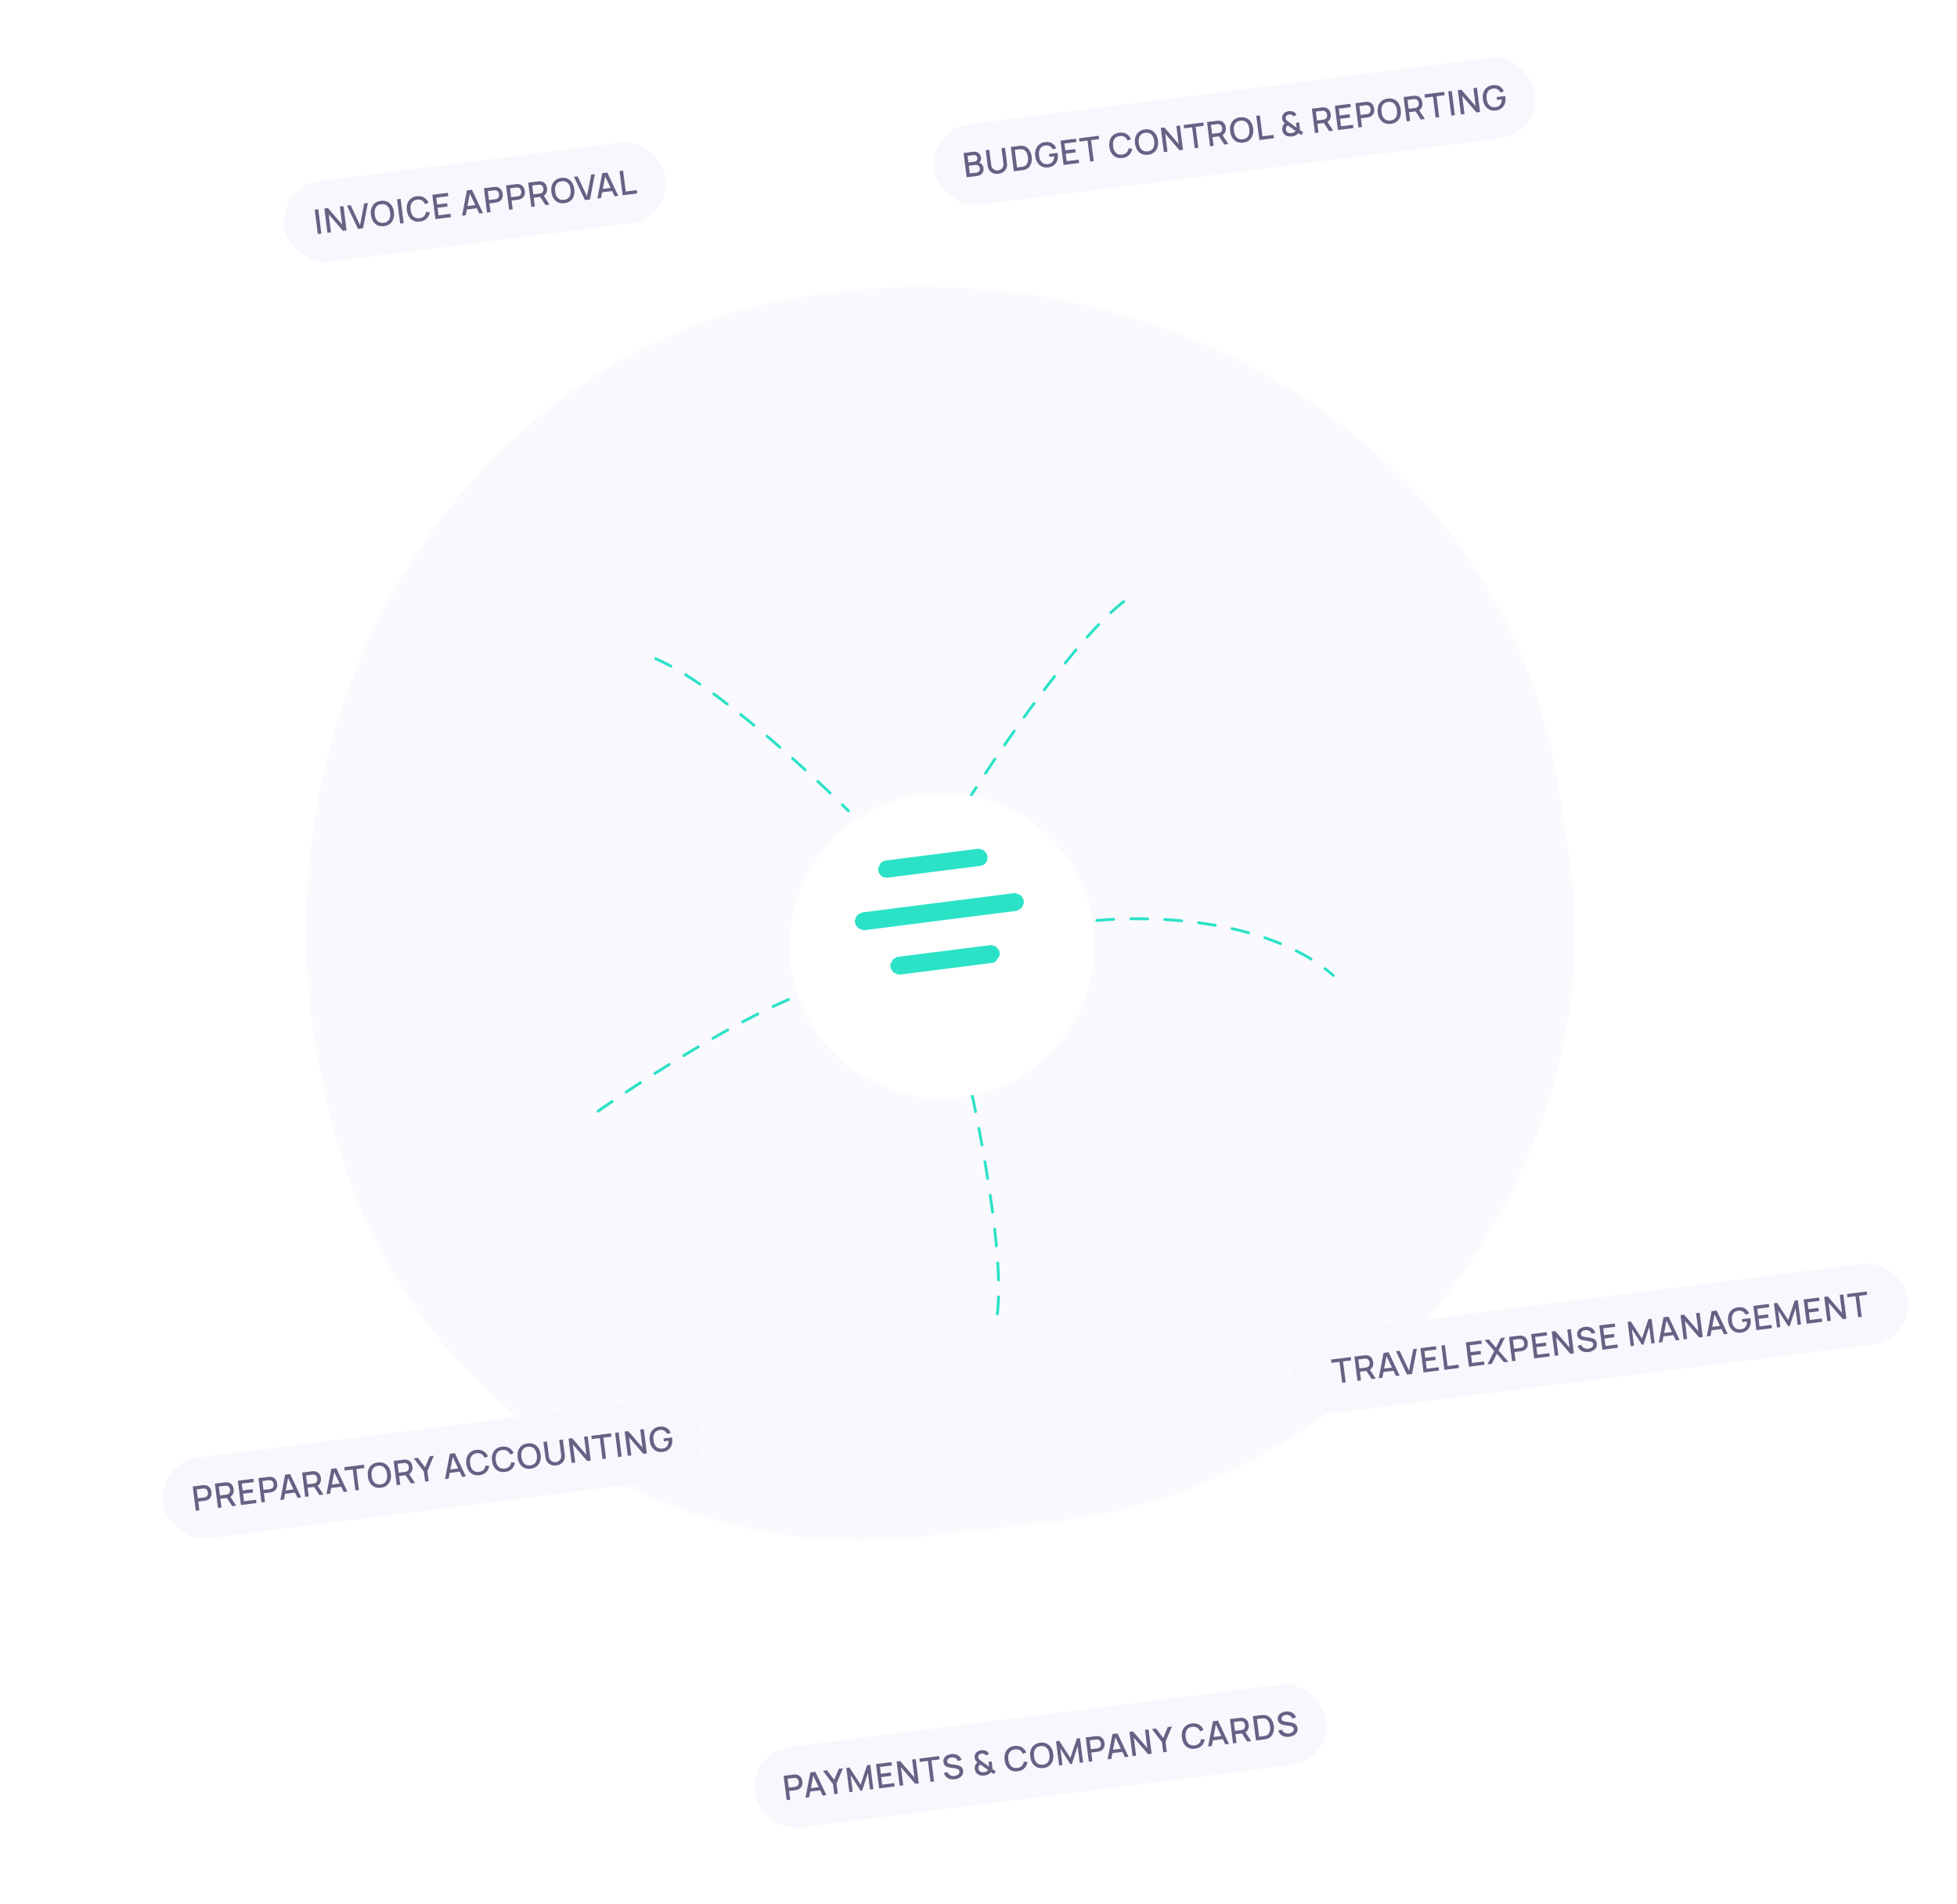 <svg width="663" height="645" viewBox="0 0 663 645" fill="none" xmlns="http://www.w3.org/2000/svg">
<path d="M112.016 377.809C112.016 377.809 112.017 377.808 112.017 377.807C78.471 252.863 149.626 124.106 265.691 101.648C385.663 78.435 510.062 146.479 528.28 268.286C529.624 277.27 531.057 286.263 532.245 295.269C544.443 387.716 473.337 503.161 354.423 515.852C340.041 517.386 325.585 519.058 311.206 520.621C219.602 530.58 133.051 470.263 112.014 377.81C112.014 377.809 112.015 377.809 112.016 377.809V377.809Z" fill="#F8F7FE" fill-opacity="0.7"/>
<g clip-path="url(#clip0_10474_34671)">
<rect x="94.578" y="63.043" width="130.202" height="27.521" rx="13.761" transform="rotate(-7.244 94.578 63.043)" fill="#F8F7FE"/>
<path d="M107.679 79.281L106.633 71.052L107.827 70.9L108.873 79.129L107.679 79.281ZM110.932 78.868L109.886 70.639L111.097 70.485L115.926 76.084L115.149 69.97L116.361 69.816L117.407 78.045L116.195 78.199L111.365 72.593L112.143 78.714L110.932 78.868ZM121.276 77.553L117.556 69.664L118.796 69.506L121.969 76.24L123.385 68.923L124.625 68.765L122.996 77.334L121.276 77.553ZM130.108 76.604C129.286 76.709 128.562 76.619 127.937 76.335C127.312 76.046 126.804 75.6 126.414 74.995C126.027 74.39 125.78 73.663 125.672 72.813C125.564 71.963 125.621 71.197 125.844 70.515C126.071 69.832 126.451 69.274 126.985 68.843C127.518 68.407 128.196 68.137 129.019 68.032C129.838 67.928 130.56 68.02 131.185 68.309C131.814 68.593 132.321 69.037 132.708 69.642C133.094 70.248 133.342 70.975 133.45 71.824C133.558 72.674 133.5 73.44 133.277 74.123C133.054 74.805 132.674 75.365 132.137 75.801C131.604 76.232 130.928 76.5 130.108 76.604ZM129.964 75.467C130.548 75.401 131.015 75.212 131.367 74.9C131.721 74.584 131.966 74.177 132.1 73.68C132.234 73.179 132.261 72.614 132.181 71.986C132.101 71.357 131.934 70.821 131.68 70.377C131.426 69.929 131.088 69.599 130.666 69.385C130.248 69.171 129.747 69.099 129.163 69.17C128.58 69.236 128.11 69.425 127.755 69.738C127.403 70.049 127.161 70.456 127.027 70.957C126.893 71.458 126.864 72.023 126.941 72.652C127.017 73.281 127.182 73.819 127.436 74.267C127.69 74.711 128.028 75.04 128.45 75.253C128.876 75.466 129.38 75.537 129.964 75.467ZM135.57 75.736L134.524 67.507L135.718 67.355L136.764 75.584L135.57 75.736ZM142.279 75.057C141.456 75.162 140.733 75.072 140.108 74.787C139.483 74.499 138.975 74.053 138.585 73.448C138.198 72.843 137.951 72.116 137.843 71.266C137.735 70.416 137.792 69.65 138.015 68.968C138.242 68.285 138.622 67.727 139.156 67.296C139.689 66.86 140.367 66.59 141.19 66.485C142.138 66.365 142.954 66.505 143.636 66.906C144.321 67.307 144.838 67.897 145.185 68.678L144.015 69.157C143.782 68.603 143.438 68.187 142.985 67.912C142.536 67.636 141.986 67.54 141.334 67.623C140.751 67.697 140.282 67.89 139.927 68.202C139.572 68.514 139.325 68.919 139.187 69.417C139.053 69.914 139.026 70.477 139.106 71.106C139.182 71.735 139.347 72.273 139.601 72.721C139.86 73.168 140.2 73.498 140.622 73.712C141.047 73.925 141.552 73.994 142.135 73.92C142.786 73.837 143.295 73.606 143.661 73.227C144.03 72.843 144.259 72.355 144.346 71.763L145.599 71.935C145.458 72.778 145.106 73.478 144.542 74.038C143.982 74.597 143.228 74.937 142.279 75.057ZM147.515 74.218L146.469 65.989L151.726 65.32L151.869 66.446L147.806 66.963L148.1 69.271L151.477 68.842L151.62 69.968L148.243 70.397L148.566 72.94L152.629 72.424L152.772 73.549L147.515 74.218ZM156.547 73.07L158.175 64.501L159.895 64.282L163.616 72.171L162.376 72.329L158.958 65.133L159.267 65.093L157.787 72.912L156.547 73.07ZM157.699 71.036L157.557 69.916L161.854 69.369L161.997 70.49L157.699 71.036ZM164.984 71.997L163.938 63.768L167.264 63.345C167.344 63.335 167.443 63.326 167.563 63.319C167.681 63.308 167.795 63.305 167.904 63.31C168.37 63.325 168.771 63.432 169.107 63.634C169.446 63.834 169.715 64.108 169.914 64.454C170.112 64.801 170.24 65.195 170.296 65.637C170.353 66.082 170.328 66.498 170.222 66.883C170.116 67.268 169.924 67.6 169.646 67.88C169.372 68.158 169.011 68.363 168.563 68.493C168.458 68.522 168.345 68.548 168.224 68.571C168.107 68.594 168.011 68.61 167.934 68.62L165.803 68.891L166.178 71.845L164.984 71.997ZM165.659 67.759L167.745 67.494C167.821 67.484 167.904 67.47 167.995 67.451C168.089 67.431 168.177 67.406 168.258 67.377C168.495 67.288 168.678 67.159 168.807 66.987C168.936 66.812 169.02 66.62 169.059 66.41C169.098 66.2 169.105 65.993 169.079 65.791C169.053 65.59 168.995 65.394 168.905 65.204C168.815 65.01 168.686 64.847 168.518 64.713C168.349 64.576 168.14 64.494 167.889 64.468C167.802 64.456 167.71 64.452 167.614 64.456C167.522 64.46 167.437 64.467 167.361 64.477L165.275 64.742L165.659 67.759ZM172.493 71.043L171.446 62.813L174.772 62.391C174.852 62.381 174.952 62.372 175.071 62.364C175.19 62.353 175.303 62.35 175.413 62.356C175.879 62.37 176.28 62.478 176.615 62.679C176.954 62.88 177.223 63.154 177.422 63.5C177.621 63.846 177.748 64.24 177.805 64.682C177.861 65.128 177.837 65.543 177.731 65.929C177.625 66.314 177.433 66.646 177.155 66.925C176.88 67.204 176.519 67.409 176.071 67.539C175.967 67.568 175.854 67.594 175.733 67.617C175.616 67.64 175.519 67.656 175.443 67.665L173.311 67.936L173.687 70.891L172.493 71.043ZM173.168 66.805L175.253 66.54C175.33 66.53 175.413 66.516 175.503 66.496C175.598 66.477 175.685 66.452 175.767 66.422C176.003 66.334 176.186 66.204 176.316 66.033C176.444 65.858 176.528 65.665 176.567 65.455C176.606 65.245 176.613 65.039 176.587 64.837C176.562 64.635 176.504 64.439 176.414 64.249C176.324 64.056 176.194 63.892 176.026 63.759C175.858 63.621 175.648 63.54 175.397 63.513C175.31 63.501 175.219 63.497 175.123 63.502C175.03 63.506 174.946 63.513 174.87 63.522L172.784 63.788L173.168 66.805ZM180.001 70.088L178.955 61.859L182.281 61.436C182.361 61.426 182.46 61.417 182.58 61.41C182.698 61.399 182.812 61.396 182.921 61.401C183.387 61.416 183.788 61.523 184.124 61.725C184.463 61.926 184.732 62.199 184.931 62.545C185.129 62.892 185.257 63.286 185.313 63.728C185.396 64.383 185.301 64.97 185.026 65.489C184.751 66.004 184.285 66.363 183.63 66.567L183.151 66.686L180.82 66.982L181.195 69.936L180.001 70.088ZM184.813 69.477L182.764 66.334L183.931 65.872L186.179 69.303L184.813 69.477ZM180.676 65.85L182.762 65.585C182.838 65.576 182.921 65.561 183.012 65.542C183.106 65.522 183.194 65.498 183.275 65.468C183.512 65.38 183.695 65.25 183.824 65.079C183.953 64.903 184.037 64.711 184.076 64.501C184.115 64.291 184.122 64.085 184.096 63.883C184.07 63.681 184.012 63.485 183.922 63.295C183.832 63.101 183.703 62.938 183.535 62.804C183.366 62.667 183.157 62.585 182.906 62.559C182.819 62.547 182.727 62.543 182.631 62.547C182.539 62.551 182.455 62.558 182.378 62.568L180.292 62.833L180.676 65.85ZM191.234 68.835C190.411 68.939 189.687 68.849 189.062 68.565C188.437 68.276 187.93 67.83 187.539 67.225C187.153 66.62 186.905 65.893 186.797 65.043C186.689 64.194 186.747 63.428 186.97 62.745C187.196 62.062 187.577 61.505 188.11 61.073C188.643 60.637 189.321 60.367 190.144 60.263C190.963 60.158 191.685 60.251 192.31 60.539C192.939 60.823 193.446 61.267 193.833 61.873C194.22 62.478 194.467 63.205 194.575 64.055C194.683 64.904 194.625 65.67 194.402 66.353C194.18 67.035 193.8 67.595 193.263 68.031C192.729 68.463 192.053 68.731 191.234 68.835ZM191.089 67.697C191.673 67.631 192.141 67.442 192.492 67.13C192.847 66.814 193.091 66.407 193.225 65.91C193.359 65.409 193.386 64.844 193.306 64.216C193.226 63.587 193.059 63.051 192.806 62.607C192.551 62.159 192.213 61.829 191.791 61.615C191.373 61.401 190.872 61.33 190.289 61.4C189.705 61.466 189.235 61.656 188.88 61.968C188.529 62.28 188.286 62.686 188.152 63.187C188.019 63.688 187.99 64.253 188.066 64.882C188.142 65.511 188.307 66.049 188.562 66.497C188.815 66.941 189.153 67.27 189.575 67.483C190.001 67.696 190.506 67.768 191.089 67.697ZM198.166 67.779L194.446 59.89L195.686 59.732L198.859 66.466L200.275 59.149L201.515 58.992L199.886 67.561L198.166 67.779ZM202.39 67.242L204.019 58.673L205.739 58.455L209.459 66.344L208.219 66.501L204.802 59.305L205.11 59.266L203.63 67.085L202.39 67.242ZM203.543 65.209L203.401 64.088L207.698 63.542L207.84 64.662L203.543 65.209ZM210.942 66.155L209.896 57.926L211.09 57.774L211.993 64.878L215.719 64.404L215.862 65.53L210.942 66.155Z" fill="#666284"/>
</g>
<g clip-path="url(#clip1_10474_34671)">
<rect x="253.945" y="593.481" width="195.202" height="27.521" rx="13.761" transform="rotate(-7.244 253.945 593.481)" fill="#F8F7FE"/>
<path d="M266.521 609.786L265.475 601.557L268.801 601.134C268.881 601.124 268.98 601.115 269.099 601.107C269.218 601.096 269.332 601.093 269.441 601.099C269.907 601.113 270.308 601.221 270.643 601.422C270.982 601.623 271.251 601.897 271.45 602.243C271.649 602.589 271.777 602.983 271.833 603.425C271.889 603.871 271.865 604.286 271.759 604.672C271.653 605.057 271.461 605.389 271.183 605.668C270.909 605.947 270.548 606.152 270.1 606.282C269.995 606.311 269.882 606.337 269.761 606.36C269.644 606.383 269.547 606.399 269.471 606.408L267.339 606.679L267.715 609.634L266.521 609.786ZM267.196 605.548L269.282 605.283C269.358 605.273 269.441 605.259 269.532 605.239C269.626 605.22 269.714 605.195 269.795 605.165C270.032 605.077 270.214 604.947 270.344 604.776C270.472 604.601 270.556 604.408 270.595 604.198C270.635 603.988 270.641 603.782 270.616 603.58C270.59 603.378 270.532 603.182 270.442 602.992C270.352 602.799 270.223 602.635 270.055 602.502C269.886 602.364 269.676 602.283 269.425 602.256C269.339 602.244 269.247 602.24 269.151 602.245C269.058 602.249 268.974 602.256 268.898 602.265L266.812 602.53L267.196 605.548ZM272.888 608.976L274.517 600.407L276.237 600.188L279.958 608.078L278.717 608.235L275.3 601.039L275.609 601L274.129 608.819L272.888 608.976ZM274.041 606.942L273.899 605.822L278.196 605.276L278.338 606.396L274.041 606.942ZM282.628 607.738L282.196 604.338L278.799 599.863L280.193 599.686L282.627 602.889L284.182 599.179L285.576 599.001L283.407 604.184L283.839 607.584L282.628 607.738ZM287.763 607.085L286.717 598.856L287.797 598.719L291.566 604.529L293.746 597.963L294.837 597.824L295.882 606.048L294.751 606.191L294.035 600.562L292.094 606.535L291.551 606.604L288.172 601.308L288.888 606.942L287.763 607.085ZM297.827 605.806L296.781 597.577L302.039 596.909L302.182 598.035L298.119 598.551L298.412 600.86L301.789 600.43L301.932 601.556L298.555 601.986L298.878 604.529L302.941 604.012L303.085 605.138L297.827 605.806ZM304.8 604.92L303.754 596.691L304.965 596.537L309.794 602.136L309.017 596.022L310.229 595.868L311.275 604.097L310.063 604.251L305.233 598.645L306.011 604.766L304.8 604.92ZM315.264 603.59L314.361 596.486L311.624 596.834L311.481 595.709L318.15 594.861L318.293 595.987L315.555 596.335L316.458 603.438L315.264 603.59ZM323.458 602.722C322.867 602.797 322.321 602.764 321.819 602.623C321.321 602.477 320.893 602.235 320.537 601.897C320.183 601.555 319.928 601.129 319.77 600.619L320.992 600.272C321.182 600.759 321.494 601.118 321.93 601.349C322.366 601.576 322.85 601.656 323.383 601.588C323.715 601.546 324.013 601.456 324.278 601.317C324.543 601.175 324.746 600.997 324.889 600.781C325.036 600.561 325.091 600.314 325.056 600.04C325.038 599.891 324.994 599.763 324.926 599.655C324.862 599.547 324.779 599.457 324.677 599.385C324.578 599.309 324.46 599.248 324.323 599.204C324.189 599.155 324.043 599.117 323.885 599.091L321.697 598.736C321.483 598.701 321.264 598.65 321.039 598.582C320.813 598.51 320.6 598.407 320.401 598.274C320.206 598.136 320.038 597.958 319.898 597.74C319.757 597.517 319.666 597.239 319.623 596.903C319.559 596.397 319.634 595.952 319.848 595.568C320.066 595.181 320.387 594.869 320.81 594.633C321.232 594.394 321.719 594.239 322.272 594.168C322.829 594.105 323.339 594.141 323.801 594.276C324.267 594.41 324.668 594.638 325.003 594.959C325.341 595.276 325.598 595.681 325.773 596.174L324.52 596.554C324.424 596.253 324.269 596.003 324.054 595.806C323.839 595.605 323.588 595.463 323.303 595.379C323.017 595.291 322.715 595.266 322.399 595.302C322.093 595.333 321.819 595.415 321.576 595.546C321.337 595.677 321.153 595.842 321.023 596.04C320.897 596.238 320.849 596.453 320.879 596.686C320.908 596.914 320.998 597.091 321.149 597.215C321.301 597.339 321.479 597.43 321.684 597.489C321.892 597.544 322.097 597.586 322.298 597.615L323.872 597.85C324.07 597.879 324.294 597.924 324.546 597.985C324.801 598.042 325.051 598.136 325.296 598.267C325.545 598.398 325.76 598.587 325.943 598.835C326.125 599.079 326.241 599.401 326.292 599.801C326.345 600.217 326.308 600.593 326.18 600.93C326.052 601.264 325.855 601.556 325.589 601.807C325.326 602.053 325.011 602.254 324.643 602.409C324.276 602.564 323.881 602.669 323.458 602.722ZM333.507 601.445C333.046 601.504 332.607 601.492 332.19 601.409C331.773 601.323 331.41 601.152 331.103 600.897C330.864 600.691 330.675 600.456 330.537 600.191C330.402 599.921 330.309 599.629 330.257 599.315C330.218 599.006 330.224 598.701 330.275 598.401C330.329 598.096 330.439 597.817 330.604 597.563C330.678 597.446 330.763 597.342 330.86 597.252C330.957 597.158 331.055 597.074 331.154 597C330.876 596.764 330.659 596.534 330.503 596.31C330.346 596.082 330.246 595.803 330.204 595.471C330.145 595.007 330.214 594.574 330.411 594.173C330.607 593.769 330.907 593.458 331.309 593.24C331.493 593.136 331.684 593.057 331.883 593.005C332.081 592.949 332.275 592.909 332.465 592.884C332.808 592.841 333.146 592.848 333.479 592.907C333.811 592.965 334.106 593.092 334.363 593.288C334.525 593.403 334.666 593.538 334.786 593.693C334.911 593.847 335.011 594.009 335.086 594.177L333.944 594.601C333.856 594.426 333.729 594.286 333.565 594.179C333.425 594.084 333.269 594.029 333.097 594.012C332.927 593.991 332.761 593.991 332.597 594.012C332.327 594.046 332.089 594.128 331.885 594.259C331.699 594.379 331.567 594.53 331.49 594.71C331.411 594.886 331.387 595.091 331.417 595.323C331.443 595.529 331.5 595.69 331.588 595.806C331.677 595.923 331.791 596.042 331.93 596.164C332.012 596.234 332.109 596.309 332.22 596.388C332.334 596.467 332.451 596.548 332.57 596.634L335.076 598.435C335.073 598.35 335.067 598.26 335.059 598.164C335.05 598.069 335.041 597.977 335.03 597.889L334.888 596.821L335.957 596.685L336.136 598.097C336.167 598.337 336.187 598.555 336.196 598.751C336.209 598.943 336.206 599.102 336.187 599.229L337.337 600.052L336.671 600.979L335.742 600.296C335.589 600.493 335.412 600.667 335.21 600.816C335.008 600.962 334.8 601.077 334.586 601.163C334.407 601.244 334.227 601.305 334.046 601.347C333.87 601.389 333.69 601.422 333.507 601.445ZM333.396 600.298C333.549 600.278 333.689 600.253 333.816 600.221C333.943 600.186 334.063 600.136 334.175 600.071C334.326 599.986 334.447 599.903 334.538 599.822C334.632 599.74 334.709 599.662 334.769 599.589L332.153 597.738C332.041 597.795 331.937 597.864 331.843 597.946C331.752 598.023 331.676 598.11 331.615 598.207C331.541 598.329 331.491 598.467 331.464 598.621C331.441 598.771 331.441 598.93 331.467 599.097C331.49 599.28 331.54 599.444 331.616 599.589C331.696 599.73 331.791 599.853 331.901 599.959C332.077 600.123 332.305 600.229 332.587 600.279C332.871 600.324 333.141 600.33 333.396 600.298ZM344.78 600.012C343.957 600.117 343.233 600.027 342.609 599.742C341.984 599.454 341.476 599.007 341.085 598.403C340.699 597.798 340.451 597.07 340.343 596.221C340.235 595.371 340.293 594.605 340.516 593.923C340.743 593.239 341.123 592.682 341.656 592.25C342.189 591.815 342.867 591.545 343.69 591.44C344.639 591.32 345.454 591.46 346.136 591.861C346.822 592.261 347.338 592.852 347.685 593.633L346.515 594.112C346.282 593.557 345.939 593.142 345.486 592.867C345.037 592.591 344.486 592.495 343.835 592.577C343.252 592.651 342.783 592.845 342.428 593.157C342.073 593.469 341.826 593.874 341.688 594.372C341.554 594.869 341.526 595.432 341.606 596.06C341.682 596.689 341.848 597.228 342.102 597.675C342.36 598.123 342.7 598.453 343.122 598.667C343.548 598.88 344.052 598.949 344.635 598.875C345.287 598.792 345.796 598.561 346.162 598.181C346.531 597.798 346.759 597.31 346.847 596.718L348.1 596.89C347.959 597.732 347.607 598.433 347.043 598.993C346.483 599.552 345.729 599.892 344.78 600.012ZM353.472 598.907C352.649 599.012 351.925 598.922 351.3 598.637C350.675 598.349 350.167 597.903 349.777 597.298C349.39 596.693 349.143 595.966 349.035 595.116C348.927 594.266 348.985 593.5 349.207 592.818C349.434 592.135 349.814 591.577 350.348 591.146C350.881 590.71 351.559 590.44 352.382 590.335C353.201 590.231 353.923 590.323 354.548 590.612C355.177 590.896 355.684 591.34 356.071 591.945C356.457 592.55 356.705 593.278 356.813 594.127C356.921 594.977 356.863 595.743 356.64 596.426C356.417 597.108 356.037 597.667 355.501 598.104C354.967 598.535 354.291 598.803 353.472 598.907ZM353.327 597.77C353.911 597.704 354.378 597.514 354.73 597.203C355.085 596.887 355.329 596.48 355.463 595.983C355.597 595.482 355.624 594.917 355.544 594.289C355.464 593.66 355.297 593.124 355.043 592.68C354.789 592.232 354.451 591.902 354.029 591.688C353.611 591.474 353.11 591.402 352.526 591.473C351.943 591.539 351.473 591.728 351.118 592.041C350.767 592.352 350.524 592.759 350.39 593.26C350.256 593.761 350.228 594.326 350.304 594.955C350.38 595.584 350.545 596.122 350.799 596.57C351.053 597.014 351.391 597.343 351.813 597.556C352.239 597.769 352.744 597.84 353.327 597.77ZM358.818 598.053L357.772 589.824L358.853 589.687L362.622 595.497L364.801 588.931L365.893 588.792L366.938 597.015L365.807 597.159L365.091 591.53L363.15 597.503L362.607 597.572L359.228 592.276L359.944 597.91L358.818 598.053ZM368.883 596.774L367.837 588.545L371.163 588.122C371.243 588.112 371.342 588.103 371.461 588.096C371.58 588.085 371.694 588.082 371.803 588.087C372.269 588.102 372.67 588.209 373.005 588.411C373.345 588.611 373.614 588.885 373.812 589.231C374.011 589.578 374.139 589.972 374.195 590.414C374.252 590.86 374.227 591.275 374.121 591.66C374.015 592.045 373.823 592.377 373.545 592.657C373.271 592.935 372.91 593.14 372.462 593.271C372.357 593.299 372.244 593.325 372.123 593.348C372.006 593.371 371.91 593.387 371.833 593.397L369.702 593.668L370.077 596.622L368.883 596.774ZM369.558 592.536L371.644 592.271C371.72 592.261 371.803 592.247 371.894 592.228C371.988 592.208 372.076 592.183 372.157 592.154C372.394 592.065 372.577 591.936 372.706 591.765C372.835 591.589 372.919 591.397 372.958 591.187C372.997 590.976 373.003 590.77 372.978 590.569C372.952 590.367 372.894 590.171 372.804 589.981C372.714 589.787 372.585 589.624 372.417 589.49C372.248 589.353 372.039 589.271 371.788 589.245C371.701 589.233 371.609 589.229 371.513 589.233C371.421 589.237 371.336 589.244 371.26 589.254L369.174 589.519L369.558 592.536ZM375.251 595.965L376.879 587.396L378.599 587.177L382.32 595.066L381.08 595.224L377.662 588.028L377.971 587.989L376.491 595.807L375.251 595.965ZM376.403 593.931L376.261 592.811L380.558 592.265L380.701 593.385L376.403 593.931ZM383.688 594.892L382.642 586.663L383.853 586.509L388.682 592.109L387.905 585.994L389.117 585.84L390.163 594.069L388.951 594.223L384.121 588.618L384.899 594.738L383.688 594.892ZM394.083 593.571L393.651 590.171L390.254 585.695L391.649 585.518L394.083 588.722L395.638 585.011L397.032 584.834L394.863 590.017L395.295 593.417L394.083 593.571ZM404.848 592.377C404.025 592.481 403.301 592.391 402.677 592.107C402.052 591.819 401.544 591.372 401.153 590.767C400.767 590.162 400.519 589.435 400.412 588.585C400.304 587.736 400.361 586.97 400.584 586.287C400.811 585.604 401.191 585.047 401.724 584.615C402.257 584.179 402.935 583.909 403.758 583.805C404.707 583.684 405.522 583.824 406.204 584.225C406.89 584.626 407.407 585.217 407.754 585.997L406.583 586.477C406.35 585.922 406.007 585.507 405.554 585.231C405.105 584.956 404.554 584.859 403.903 584.942C403.32 585.016 402.851 585.209 402.496 585.521C402.141 585.834 401.894 586.239 401.756 586.736C401.622 587.233 401.595 587.796 401.674 588.425C401.751 589.054 401.916 589.592 402.17 590.04C402.428 590.487 402.768 590.818 403.19 591.031C403.616 591.244 404.121 591.314 404.703 591.239C405.355 591.157 405.864 590.926 406.23 590.546C406.599 590.162 406.827 589.675 406.915 589.083L408.168 589.254C408.027 590.097 407.675 590.798 407.111 591.357C406.551 591.916 405.797 592.256 404.848 592.377ZM409.289 591.638L410.917 583.069L412.637 582.85L416.358 590.739L415.118 590.897L411.7 583.701L412.009 583.662L410.529 591.48L409.289 591.638ZM410.441 589.604L410.299 588.484L414.596 587.938L414.739 589.058L410.441 589.604ZM417.726 590.566L416.68 582.336L420.006 581.914C420.086 581.904 420.185 581.895 420.304 581.887C420.423 581.876 420.537 581.873 420.646 581.879C421.112 581.893 421.513 582.001 421.848 582.202C422.187 582.403 422.456 582.676 422.655 583.023C422.854 583.369 422.982 583.763 423.038 584.205C423.121 584.861 423.025 585.448 422.751 585.966C422.476 586.481 422.01 586.841 421.355 587.044L420.876 587.163L418.545 587.459L418.92 590.414L417.726 590.566ZM422.538 589.954L420.489 586.811L421.655 586.35L423.903 589.78L422.538 589.954ZM418.401 586.328L420.487 586.063C420.563 586.053 420.646 586.038 420.737 586.019C420.831 586 420.919 585.975 421 585.945C421.237 585.857 421.42 585.727 421.549 585.556C421.677 585.381 421.761 585.188 421.8 584.978C421.84 584.768 421.846 584.562 421.821 584.36C421.795 584.158 421.737 583.962 421.647 583.772C421.557 583.579 421.428 583.415 421.26 583.282C421.091 583.144 420.881 583.063 420.63 583.036C420.544 583.024 420.452 583.02 420.356 583.025C420.264 583.029 420.179 583.036 420.103 583.045L418.017 583.31L418.401 586.328ZM425.502 589.577L424.456 581.348L427.033 581.02C427.11 581.011 427.251 580.995 427.457 580.972C427.667 580.95 427.869 580.939 428.063 580.942C428.717 580.94 429.287 581.102 429.774 581.427C430.264 581.752 430.659 582.193 430.958 582.751C431.257 583.306 431.451 583.931 431.54 584.629C431.629 585.33 431.598 585.988 431.448 586.603C431.297 587.215 431.025 587.739 430.632 588.176C430.241 588.609 429.73 588.906 429.096 589.068C428.909 589.119 428.711 589.16 428.502 589.19C428.296 589.22 428.156 589.24 428.079 589.249L425.502 589.577ZM426.581 588.284L427.935 588.112C428.064 588.096 428.218 588.072 428.396 588.042C428.574 588.012 428.731 587.976 428.865 587.936C429.274 587.803 429.59 587.579 429.813 587.264C430.04 586.945 430.187 586.57 430.257 586.139C430.326 585.708 430.33 585.258 430.271 584.79C430.209 584.306 430.09 583.866 429.912 583.471C429.733 583.072 429.495 582.75 429.197 582.505C428.902 582.256 428.544 582.12 428.122 582.096C427.982 582.086 427.82 582.091 427.637 582.111C427.457 582.126 427.304 582.142 427.178 582.158L425.824 582.33L426.581 588.284ZM436.741 588.323C436.15 588.398 435.604 588.365 435.102 588.223C434.604 588.078 434.176 587.836 433.82 587.498C433.467 587.156 433.211 586.729 433.053 586.219L434.275 585.872C434.465 586.359 434.777 586.718 435.213 586.949C435.649 587.176 436.133 587.256 436.666 587.188C436.998 587.146 437.296 587.056 437.561 586.918C437.826 586.776 438.029 586.597 438.172 586.381C438.319 586.161 438.374 585.914 438.339 585.64C438.321 585.491 438.277 585.363 438.209 585.256C438.145 585.148 438.062 585.058 437.96 584.986C437.861 584.909 437.743 584.849 437.606 584.804C437.472 584.755 437.326 584.718 437.168 584.691L434.98 584.336C434.766 584.302 434.547 584.25 434.322 584.182C434.096 584.11 433.883 584.007 433.684 583.874C433.489 583.736 433.321 583.558 433.181 583.34C433.04 583.118 432.949 582.839 432.906 582.504C432.842 581.997 432.917 581.552 433.131 581.169C433.349 580.781 433.67 580.469 434.093 580.233C434.515 579.994 435.003 579.839 435.555 579.769C436.112 579.706 436.622 579.742 437.084 579.876C437.55 580.011 437.951 580.238 438.286 580.56C438.624 580.877 438.881 581.282 439.056 581.774L437.803 582.154C437.707 581.853 437.552 581.604 437.337 581.406C437.122 581.205 436.871 581.063 436.586 580.979C436.3 580.892 435.998 580.866 435.682 580.902C435.376 580.934 435.102 581.015 434.859 581.146C434.62 581.277 434.436 581.442 434.306 581.641C434.18 581.839 434.132 582.054 434.162 582.286C434.191 582.515 434.281 582.691 434.432 582.815C434.584 582.939 434.762 583.031 434.967 583.09C435.175 583.145 435.38 583.186 435.581 583.215L437.155 583.45C437.353 583.479 437.577 583.524 437.829 583.585C438.084 583.642 438.334 583.736 438.579 583.867C438.828 583.998 439.043 584.188 439.226 584.436C439.408 584.68 439.524 585.002 439.575 585.402C439.628 585.817 439.591 586.193 439.463 586.531C439.335 586.864 439.138 587.157 438.872 587.407C438.609 587.654 438.294 587.854 437.926 588.009C437.559 588.165 437.164 588.269 436.741 588.323Z" fill="#666284"/>
</g>
<path d="M326.816 359.681C331.662 380.035 340.637 425.769 337.773 445.877" stroke="#2BE2C7" stroke-width="0.96" stroke-linecap="round" stroke-linejoin="round" stroke-dasharray="5.76 5.76"/>
<path d="M371.571 311.805C392.404 309.873 430.606 311.805 451.73 330.445" stroke="#2BE2C7" stroke-width="0.96" stroke-linecap="round" stroke-linejoin="round" stroke-dasharray="5.76 5.76"/>
<path d="M222.134 223.124C241.361 231.374 273.028 260.385 287.461 274.676" stroke="#2BE2C7" stroke-width="0.96" stroke-linecap="round" stroke-linejoin="round" stroke-dasharray="5.76 5.76"/>
<path d="M202.629 376.383C219.784 364.406 259.033 339.272 278.788 334.556" stroke="#2BE2C7" stroke-width="0.96" stroke-linecap="round" stroke-linejoin="round" stroke-dasharray="5.76 5.76"/>
<path d="M327.621 271.613C338.719 253.876 364.999 215.385 381.332 203.313" stroke="#2BE2C7" stroke-width="0.96" stroke-linecap="round" stroke-linejoin="round" stroke-dasharray="5.76 5.76"/>
<g clip-path="url(#clip2_10474_34671)">
<rect x="314.73" y="43.77" width="205.202" height="27.521" rx="13.761" transform="rotate(-7.244 314.73 43.77)" fill="#F8F7FE"/>
<path d="M327.492 60.051L326.446 51.822L329.68 51.411C330.202 51.344 330.654 51.395 331.035 51.564C331.417 51.732 331.719 51.974 331.941 52.291C332.163 52.603 332.297 52.946 332.345 53.319C332.402 53.773 332.339 54.176 332.156 54.528C331.976 54.88 331.705 55.139 331.343 55.305L331.296 55.026C331.838 55.089 332.274 55.291 332.604 55.632C332.933 55.97 333.13 56.388 333.193 56.887C333.254 57.371 333.211 57.804 333.062 58.187C332.917 58.57 332.673 58.885 332.329 59.134C331.988 59.379 331.557 59.534 331.035 59.6L327.492 60.051ZM328.559 58.76L330.708 58.487C330.978 58.452 331.214 58.37 331.414 58.24C331.618 58.109 331.769 57.941 331.866 57.735C331.967 57.525 332.001 57.287 331.967 57.02C331.936 56.772 331.852 56.556 331.716 56.372C331.584 56.184 331.408 56.046 331.188 55.958C330.971 55.865 330.725 55.836 330.451 55.871L328.228 56.154L328.559 58.76ZM328.085 55.028L330.09 54.773C330.311 54.745 330.504 54.676 330.668 54.566C330.835 54.452 330.96 54.304 331.042 54.124C331.126 53.939 331.154 53.726 331.123 53.486C331.082 53.166 330.942 52.917 330.703 52.738C330.463 52.56 330.165 52.493 329.806 52.539L327.801 52.794L328.085 55.028ZM338.28 58.854C337.636 58.936 337.05 58.877 336.521 58.677C335.996 58.472 335.564 58.15 335.225 57.709C334.886 57.264 334.675 56.718 334.593 56.071L333.933 50.876L335.144 50.716L335.797 55.854C335.841 56.204 335.94 56.505 336.092 56.757C336.244 57.009 336.43 57.211 336.651 57.365C336.872 57.519 337.11 57.626 337.365 57.687C337.625 57.747 337.882 57.761 338.137 57.728C338.396 57.695 338.642 57.617 338.874 57.495C339.109 57.368 339.315 57.203 339.49 56.998C339.666 56.794 339.793 56.552 339.874 56.27C339.958 55.989 339.978 55.675 339.934 55.328L339.281 50.19L340.493 50.036L341.154 55.237C341.235 55.88 341.168 56.46 340.951 56.975C340.734 57.491 340.394 57.913 339.933 58.243C339.475 58.568 338.924 58.772 338.28 58.854ZM343.48 58.019L342.434 49.789L345.011 49.462C345.088 49.452 345.229 49.436 345.435 49.414C345.645 49.391 345.847 49.381 346.041 49.383C346.695 49.382 347.265 49.543 347.752 49.868C348.242 50.193 348.637 50.635 348.936 51.193C349.235 51.747 349.429 52.373 349.517 53.07C349.607 53.771 349.576 54.429 349.426 55.045C349.275 55.656 349.003 56.18 348.61 56.617C348.219 57.05 347.707 57.348 347.074 57.51C346.887 57.56 346.689 57.601 346.479 57.632C346.274 57.661 346.134 57.681 346.057 57.691L343.48 58.019ZM344.558 56.726L345.913 56.554C346.042 56.537 346.196 56.514 346.374 56.483C346.552 56.453 346.708 56.418 346.843 56.377C347.252 56.244 347.568 56.02 347.791 55.705C348.017 55.386 348.165 55.011 348.234 54.581C348.304 54.15 348.308 53.7 348.249 53.231C348.187 52.748 348.068 52.308 347.889 51.913C347.711 51.513 347.473 51.191 347.174 50.947C346.879 50.697 346.521 50.561 346.1 50.537C345.96 50.528 345.798 50.533 345.614 50.553C345.434 50.568 345.282 50.583 345.156 50.599L343.802 50.771L344.558 56.726ZM355.102 56.716C354.549 56.786 354.029 56.755 353.54 56.624C353.05 56.489 352.61 56.258 352.221 55.932C351.831 55.606 351.507 55.19 351.249 54.685C350.991 54.18 350.82 53.59 350.734 52.916C350.621 52.028 350.686 51.245 350.929 50.568C351.172 49.887 351.559 49.338 352.09 48.922C352.621 48.502 353.262 48.245 354.013 48.149C354.981 48.026 355.781 48.153 356.413 48.529C357.049 48.905 357.522 49.476 357.833 50.242L356.649 50.613C356.419 50.143 356.098 49.785 355.688 49.539C355.277 49.293 354.79 49.204 354.225 49.272C353.642 49.342 353.173 49.534 352.817 49.846C352.466 50.158 352.223 50.564 352.09 51.065C351.955 51.562 351.926 52.125 352.003 52.754C352.079 53.383 352.244 53.922 352.498 54.37C352.752 54.813 353.09 55.142 353.512 55.356C353.938 55.569 354.442 55.64 355.026 55.57C355.495 55.518 355.886 55.381 356.199 55.159C356.515 54.933 356.749 54.632 356.903 54.257C357.057 53.881 357.129 53.434 357.122 52.917L355.522 53.12L355.4 52.16L358.268 51.795C358.285 51.863 358.302 51.953 358.32 52.067C358.338 52.177 358.349 52.248 358.353 52.278C358.45 53.04 358.389 53.739 358.172 54.374C357.955 55.01 357.588 55.534 357.072 55.948C356.555 56.359 355.898 56.614 355.102 56.716ZM360.316 55.879L359.27 47.649L364.528 46.981L364.671 48.107L360.608 48.623L360.901 50.932L364.279 50.503L364.422 51.629L361.044 52.058L361.368 54.601L365.431 54.084L365.574 55.21L360.316 55.879ZM369.341 54.731L368.438 47.628L365.7 47.976L365.557 46.85L372.226 46.003L372.369 47.128L369.632 47.476L370.535 54.58L369.341 54.731ZM380.271 53.516C379.448 53.621 378.724 53.531 378.1 53.246C377.475 52.958 376.967 52.512 376.576 51.907C376.19 51.302 375.943 50.575 375.835 49.725C375.727 48.875 375.784 48.109 376.007 47.427C376.234 46.744 376.614 46.186 377.147 45.755C377.681 45.319 378.359 45.049 379.181 44.944C380.13 44.824 380.945 44.964 381.627 45.365C382.313 45.766 382.83 46.356 383.177 47.137L382.006 47.616C381.773 47.062 381.43 46.646 380.977 46.371C380.528 46.095 379.977 45.999 379.326 46.081C378.743 46.156 378.274 46.349 377.919 46.661C377.564 46.973 377.317 47.378 377.179 47.876C377.045 48.373 377.018 48.936 377.097 49.564C377.174 50.194 377.339 50.732 377.593 51.18C377.851 51.627 378.191 51.957 378.613 52.171C379.039 52.384 379.544 52.453 380.126 52.379C380.778 52.296 381.287 52.065 381.653 51.686C382.022 51.302 382.25 50.814 382.338 50.222L383.591 50.394C383.45 51.236 383.098 51.938 382.534 52.497C381.974 53.056 381.22 53.396 380.271 53.516ZM388.963 52.411C388.14 52.516 387.416 52.426 386.791 52.142C386.166 51.853 385.659 51.407 385.268 50.802C384.881 50.197 384.634 49.47 384.526 48.62C384.418 47.771 384.476 47.005 384.699 46.322C384.925 45.639 385.305 45.081 385.839 44.65C386.372 44.214 387.05 43.944 387.873 43.84C388.692 43.735 389.414 43.827 390.039 44.116C390.668 44.4 391.175 44.844 391.562 45.45C391.948 46.055 392.196 46.782 392.304 47.632C392.412 48.481 392.354 49.247 392.131 49.93C391.908 50.612 391.529 51.172 390.992 51.608C390.458 52.039 389.782 52.307 388.963 52.411ZM388.818 51.274C389.402 51.208 389.87 51.019 390.221 50.707C390.576 50.391 390.82 49.984 390.954 49.487C391.088 48.986 391.115 48.421 391.035 47.793C390.955 47.164 390.788 46.628 390.534 46.184C390.28 45.736 389.942 45.406 389.52 45.192C389.102 44.978 388.601 44.906 388.018 44.977C387.434 45.043 386.964 45.233 386.609 45.545C386.258 45.857 386.015 46.263 385.881 46.764C385.748 47.265 385.719 47.83 385.795 48.459C385.871 49.088 386.036 49.626 386.29 50.074C386.544 50.518 386.882 50.847 387.304 51.06C387.73 51.273 388.235 51.344 388.818 51.274ZM394.31 51.558L393.264 43.328L394.475 43.175L399.304 48.774L398.527 42.66L399.738 42.505L400.784 50.734L399.573 50.889L394.743 45.283L395.521 51.404L394.31 51.558ZM404.774 50.227L403.871 43.124L401.133 43.472L400.99 42.346L407.659 41.499L407.802 42.624L405.065 42.972L405.968 50.076L404.774 50.227ZM409.963 49.568L408.917 41.339L412.243 40.916C412.323 40.906 412.422 40.897 412.541 40.89C412.66 40.878 412.774 40.876 412.883 40.881C413.349 40.895 413.75 41.003 414.085 41.204C414.424 41.405 414.693 41.679 414.892 42.025C415.091 42.371 415.219 42.766 415.275 43.208C415.358 43.863 415.262 44.45 414.988 44.969C414.713 45.484 414.247 45.843 413.592 46.046L413.113 46.165L410.782 46.462L411.157 49.416L409.963 49.568ZM414.775 48.956L412.726 45.814L413.892 45.352L416.14 48.783L414.775 48.956ZM410.638 45.33L412.724 45.065C412.8 45.055 412.883 45.041 412.974 45.022C413.068 45.002 413.156 44.977 413.237 44.947C413.474 44.859 413.657 44.73 413.786 44.558C413.915 44.383 413.998 44.191 414.038 43.98C414.077 43.77 414.083 43.564 414.058 43.362C414.032 43.16 413.974 42.965 413.884 42.775C413.794 42.581 413.665 42.417 413.497 42.284C413.328 42.147 413.118 42.065 412.867 42.039C412.781 42.026 412.689 42.023 412.593 42.027C412.501 42.031 412.416 42.038 412.34 42.048L410.254 42.313L410.638 45.33ZM421.195 48.314C420.373 48.419 419.649 48.329 419.024 48.044C418.399 47.756 417.891 47.31 417.501 46.705C417.114 46.1 416.867 45.373 416.759 44.523C416.651 43.673 416.708 42.907 416.931 42.225C417.158 41.542 417.538 40.984 418.072 40.553C418.605 40.117 419.283 39.847 420.106 39.742C420.925 39.638 421.647 39.73 422.272 40.019C422.901 40.303 423.408 40.747 423.795 41.352C424.181 41.957 424.429 42.685 424.537 43.534C424.645 44.384 424.587 45.15 424.364 45.833C424.141 46.515 423.761 47.075 423.224 47.511C422.691 47.942 422.015 48.21 421.195 48.314ZM421.051 47.177C421.635 47.111 422.102 46.921 422.454 46.61C422.808 46.294 423.053 45.887 423.187 45.39C423.321 44.889 423.348 44.324 423.268 43.696C423.188 43.067 423.021 42.531 422.767 42.087C422.513 41.639 422.175 41.309 421.753 41.095C421.335 40.881 420.834 40.809 420.25 40.88C419.667 40.946 419.197 41.135 418.842 41.448C418.49 41.759 418.248 42.166 418.114 42.667C417.98 43.168 417.952 43.733 418.028 44.362C418.104 44.991 418.269 45.529 418.523 45.977C418.777 46.421 419.115 46.749 419.537 46.963C419.963 47.176 420.468 47.247 421.051 47.177ZM426.657 47.446L425.611 39.217L426.805 39.065L427.708 46.168L431.434 45.695L431.577 46.82L426.657 47.446ZM437.677 46.219C437.216 46.278 436.777 46.266 436.36 46.183C435.942 46.097 435.58 45.926 435.273 45.671C435.034 45.465 434.845 45.23 434.707 44.965C434.572 44.696 434.479 44.404 434.427 44.089C434.388 43.78 434.393 43.476 434.444 43.175C434.498 42.87 434.608 42.591 434.773 42.338C434.847 42.22 434.933 42.116 435.03 42.026C435.126 41.933 435.224 41.849 435.323 41.774C435.045 41.538 434.828 41.309 434.672 41.085C434.515 40.857 434.416 40.577 434.374 40.246C434.315 39.781 434.384 39.348 434.581 38.948C434.777 38.543 435.076 38.232 435.478 38.015C435.662 37.91 435.854 37.831 436.052 37.779C436.25 37.723 436.444 37.683 436.635 37.659C436.978 37.615 437.316 37.623 437.648 37.681C437.981 37.739 438.276 37.866 438.533 38.062C438.695 38.177 438.836 38.312 438.956 38.467C439.08 38.621 439.18 38.783 439.256 38.952L438.113 39.375C438.025 39.201 437.899 39.06 437.734 38.953C437.595 38.859 437.439 38.803 437.266 38.786C437.097 38.765 436.93 38.765 436.767 38.786C436.496 38.82 436.259 38.903 436.055 39.033C435.869 39.154 435.737 39.304 435.659 39.484C435.581 39.66 435.557 39.865 435.586 40.097C435.612 40.303 435.67 40.464 435.758 40.581C435.846 40.697 435.96 40.816 436.099 40.938C436.182 41.009 436.279 41.084 436.389 41.162C436.504 41.241 436.621 41.323 436.74 41.408L439.245 43.209C439.242 43.124 439.237 43.034 439.228 42.939C439.22 42.843 439.21 42.751 439.199 42.663L439.058 41.596L440.126 41.46L440.306 42.871C440.336 43.111 440.356 43.329 440.366 43.526C440.378 43.718 440.375 43.877 440.357 44.003L441.506 44.827L440.84 45.753L439.911 45.07C439.758 45.267 439.581 45.441 439.38 45.59C439.177 45.736 438.969 45.852 438.756 45.937C438.576 46.018 438.396 46.079 438.216 46.122C438.039 46.163 437.86 46.196 437.677 46.219ZM437.566 45.072C437.718 45.053 437.858 45.027 437.986 44.995C438.113 44.96 438.232 44.91 438.344 44.845C438.496 44.76 438.617 44.677 438.707 44.596C438.801 44.514 438.879 44.437 438.939 44.363L436.323 42.512C436.21 42.569 436.107 42.639 436.012 42.72C435.922 42.797 435.846 42.885 435.784 42.981C435.711 43.103 435.661 43.241 435.634 43.395C435.61 43.546 435.611 43.704 435.636 43.871C435.659 44.054 435.709 44.218 435.786 44.363C435.866 44.504 435.961 44.628 436.071 44.734C436.247 44.897 436.475 45.004 436.756 45.053C437.041 45.098 437.31 45.104 437.566 45.072ZM445.493 45.051L444.447 36.822L447.773 36.4C447.853 36.389 447.953 36.381 448.072 36.373C448.19 36.362 448.304 36.359 448.413 36.365C448.88 36.379 449.28 36.487 449.616 36.688C449.955 36.889 450.224 37.162 450.423 37.509C450.622 37.855 450.749 38.249 450.805 38.691C450.889 39.346 450.793 39.934 450.518 40.452C450.243 40.967 449.778 41.327 449.122 41.53L448.644 41.649L446.312 41.945L446.688 44.9L445.493 45.051ZM450.305 44.44L448.256 41.297L449.423 40.836L451.671 44.266L450.305 44.44ZM446.168 40.814L448.254 40.549C448.33 40.539 448.414 40.524 448.504 40.505C448.598 40.486 448.686 40.461 448.767 40.431C449.004 40.343 449.187 40.213 449.316 40.042C449.445 39.867 449.529 39.674 449.568 39.464C449.607 39.254 449.614 39.048 449.588 38.846C449.562 38.644 449.505 38.448 449.415 38.258C449.324 38.065 449.195 37.901 449.027 37.767C448.859 37.63 448.649 37.548 448.398 37.522C448.311 37.51 448.22 37.506 448.123 37.511C448.031 37.515 447.947 37.522 447.87 37.531L445.785 37.796L446.168 40.814ZM453.27 44.063L452.224 35.834L457.481 35.166L457.624 36.291L453.561 36.808L453.854 39.117L457.232 38.687L457.375 39.813L453.998 40.242L454.321 42.785L458.384 42.269L458.527 43.395L453.27 44.063ZM460.242 43.177L459.196 34.948L462.522 34.525C462.602 34.515 462.702 34.506 462.821 34.498C462.939 34.487 463.053 34.484 463.162 34.49C463.629 34.504 464.03 34.612 464.365 34.813C464.704 35.014 464.973 35.288 465.172 35.634C465.371 35.98 465.498 36.374 465.554 36.816C465.611 37.262 465.586 37.678 465.481 38.063C465.375 38.448 465.183 38.78 464.905 39.059C464.63 39.338 464.269 39.543 463.821 39.673C463.716 39.702 463.604 39.728 463.483 39.751C463.366 39.774 463.269 39.79 463.193 39.8L461.061 40.07L461.437 43.025L460.242 43.177ZM460.917 38.939L463.003 38.674C463.079 38.664 463.163 38.65 463.253 38.63C463.347 38.611 463.435 38.586 463.517 38.556C463.753 38.468 463.936 38.338 464.065 38.167C464.194 37.992 464.278 37.799 464.317 37.589C464.356 37.379 464.363 37.173 464.337 36.971C464.312 36.769 464.254 36.573 464.164 36.383C464.073 36.19 463.944 36.026 463.776 35.893C463.608 35.755 463.398 35.674 463.147 35.648C463.06 35.635 462.969 35.631 462.872 35.636C462.78 35.64 462.696 35.647 462.62 35.656L460.534 35.922L460.917 38.939ZM471.207 41.957C470.384 42.062 469.66 41.972 469.036 41.687C468.411 41.399 467.903 40.953 467.513 40.348C467.126 39.743 466.879 39.015 466.771 38.166C466.663 37.316 466.72 36.55 466.943 35.868C467.17 35.184 467.55 34.627 468.084 34.195C468.617 33.76 469.295 33.49 470.118 33.385C470.937 33.281 471.659 33.373 472.284 33.661C472.912 33.946 473.42 34.39 473.806 34.995C474.193 35.6 474.44 36.328 474.548 37.177C474.656 38.027 474.599 38.793 474.376 39.475C474.153 40.158 473.773 40.717 473.236 41.153C472.703 41.585 472.026 41.853 471.207 41.957ZM471.063 40.82C471.646 40.754 472.114 40.564 472.465 40.252C472.82 39.937 473.065 39.53 473.199 39.033C473.333 38.532 473.36 37.967 473.28 37.339C473.2 36.71 473.033 36.174 472.779 35.73C472.525 35.282 472.186 34.951 471.764 34.738C471.346 34.524 470.845 34.452 470.262 34.522C469.678 34.589 469.209 34.778 468.854 35.09C468.502 35.402 468.26 35.809 468.126 36.31C467.992 36.81 467.963 37.376 468.039 38.005C468.115 38.634 468.281 39.172 468.535 39.62C468.789 40.064 469.127 40.392 469.549 40.606C469.975 40.819 470.479 40.89 471.063 40.82ZM476.554 41.103L475.508 32.874L478.834 32.451C478.914 32.441 479.014 32.432 479.133 32.425C479.251 32.414 479.365 32.411 479.474 32.416C479.94 32.431 480.341 32.539 480.677 32.74C481.016 32.941 481.285 33.214 481.484 33.561C481.682 33.907 481.81 34.301 481.866 34.743C481.949 35.398 481.854 35.985 481.579 36.504C481.304 37.019 480.838 37.378 480.183 37.582L479.704 37.701L477.373 37.997L477.748 40.952L476.554 41.103ZM481.366 40.492L479.317 37.349L480.484 36.887L482.732 40.318L481.366 40.492ZM477.229 36.865L479.315 36.6C479.391 36.591 479.474 36.576 479.565 36.557C479.659 36.537 479.747 36.513 479.828 36.483C480.065 36.395 480.248 36.265 480.377 36.094C480.506 35.919 480.59 35.726 480.629 35.516C480.668 35.306 480.675 35.1 480.649 34.898C480.623 34.696 480.565 34.5 480.476 34.31C480.385 34.116 480.256 33.953 480.088 33.819C479.919 33.682 479.71 33.6 479.459 33.574C479.372 33.562 479.28 33.558 479.184 33.562C479.092 33.566 479.008 33.573 478.931 33.583L476.846 33.848L477.229 36.865ZM486.382 39.854L485.479 32.751L482.742 33.099L482.599 31.973L489.268 31.125L489.411 32.251L486.673 32.599L487.576 39.702L486.382 39.854ZM491.685 39.18L490.639 30.951L491.834 30.799L492.88 39.028L491.685 39.18ZM494.939 38.766L493.893 30.537L495.104 30.383L499.933 35.983L499.156 29.868L500.367 29.714L501.413 37.943L500.202 38.097L495.372 32.492L496.15 38.612L494.939 38.766ZM506.739 37.441C506.187 37.511 505.666 37.48 505.177 37.349C504.687 37.214 504.248 36.983 503.858 36.657C503.468 36.331 503.144 35.915 502.886 35.41C502.629 34.905 502.457 34.315 502.371 33.641C502.258 32.753 502.323 31.97 502.566 31.293C502.809 30.612 503.196 30.063 503.728 29.647C504.259 29.227 504.9 28.97 505.65 28.874C506.618 28.751 507.418 28.878 508.05 29.255C508.687 29.63 509.16 30.201 509.47 30.967L508.286 31.338C508.056 30.868 507.736 30.51 507.325 30.264C506.914 30.018 506.427 29.929 505.863 29.997C505.279 30.067 504.81 30.259 504.455 30.571C504.103 30.883 503.861 31.289 503.727 31.79C503.593 32.287 503.564 32.85 503.64 33.479C503.716 34.108 503.881 34.647 504.135 35.094C504.389 35.538 504.727 35.867 505.149 36.081C505.575 36.294 506.08 36.365 506.663 36.295C507.133 36.243 507.524 36.106 507.836 35.884C508.152 35.658 508.387 35.358 508.54 34.982C508.694 34.606 508.767 34.159 508.759 33.642L507.159 33.845L507.037 32.885L509.906 32.52C509.922 32.588 509.939 32.679 509.958 32.792C509.975 32.902 509.986 32.973 509.99 33.003C510.087 33.765 510.027 34.464 509.809 35.099C509.592 35.735 509.225 36.259 508.709 36.673C508.192 37.084 507.535 37.339 506.739 37.441Z" fill="#666284"/>
</g>
<g clip-path="url(#clip3_10474_34671)">
<rect x="436.211" y="452.873" width="210.202" height="27.521" rx="13.761" transform="rotate(-7.244 436.211 452.873)" fill="#F8F7FE"/>
<path d="M454.708 468.425L453.805 461.322L451.068 461.67L450.925 460.544L457.594 459.697L457.737 460.822L454.999 461.17L455.902 468.274L454.708 468.425ZM459.897 467.766L458.851 459.537L462.177 459.114C462.257 459.104 462.356 459.095 462.476 459.088C462.594 459.076 462.708 459.074 462.817 459.079C463.283 459.093 463.684 459.201 464.02 459.402C464.359 459.603 464.628 459.877 464.826 460.223C465.025 460.569 465.153 460.964 465.209 461.406C465.292 462.061 465.197 462.648 464.922 463.167C464.647 463.682 464.181 464.041 463.526 464.244L463.047 464.363L460.716 464.66L461.091 467.614L459.897 467.766ZM464.709 467.154L462.66 464.012L463.827 463.55L466.075 466.981L464.709 467.154ZM460.572 463.528L462.658 463.263C462.734 463.253 462.817 463.239 462.908 463.219C463.002 463.2 463.09 463.175 463.171 463.145C463.408 463.057 463.591 462.927 463.72 462.756C463.849 462.581 463.933 462.389 463.972 462.178C464.011 461.968 464.018 461.762 463.992 461.56C463.966 461.358 463.908 461.162 463.818 460.973C463.728 460.779 463.599 460.615 463.431 460.482C463.262 460.344 463.053 460.263 462.802 460.237C462.715 460.224 462.623 460.221 462.527 460.225C462.435 460.229 462.35 460.236 462.274 460.246L460.188 460.511L460.572 463.528ZM467.102 466.85L468.73 458.281L470.45 458.062L474.171 465.951L472.931 466.109L469.513 458.913L469.822 458.874L468.342 466.692L467.102 466.85ZM468.254 464.816L468.112 463.696L472.41 463.15L472.552 464.27L468.254 464.816ZM476.667 465.634L472.947 457.745L474.187 457.587L477.359 464.321L478.775 457.004L480.016 456.846L478.387 465.415L476.667 465.634ZM482.266 464.922L481.22 456.693L486.478 456.025L486.621 457.151L482.558 457.667L482.851 459.976L486.229 459.547L486.372 460.672L482.994 461.102L483.318 463.645L487.381 463.128L487.524 464.254L482.266 464.922ZM489.353 464.022L488.307 455.792L489.502 455.641L490.405 462.744L494.131 462.27L494.274 463.396L489.353 464.022ZM497.648 462.967L496.602 454.738L501.86 454.07L502.003 455.196L497.94 455.712L498.233 458.021L501.611 457.591L501.754 458.717L498.376 459.147L498.7 461.69L502.763 461.173L502.906 462.299L497.648 462.967ZM503.935 462.168L506.212 457.645L502.964 453.929L504.427 453.743L506.82 456.54L508.427 453.235L509.896 453.048L507.68 457.459L511.01 461.269L509.547 461.455L507.078 458.569L505.404 461.981L503.935 462.168ZM512.264 461.109L511.218 452.88L514.544 452.457C514.624 452.447 514.723 452.439 514.842 452.431C514.961 452.42 515.075 452.417 515.184 452.423C515.65 452.437 516.051 452.545 516.386 452.746C516.725 452.947 516.994 453.22 517.193 453.567C517.392 453.913 517.52 454.307 517.576 454.749C517.632 455.195 517.608 455.61 517.502 455.995C517.396 456.38 517.204 456.713 516.926 456.992C516.652 457.271 516.291 457.475 515.843 457.606C515.738 457.635 515.625 457.661 515.504 457.684C515.387 457.706 515.29 457.722 515.214 457.732L513.082 458.003L513.458 460.958L512.264 461.109ZM512.939 456.872L515.025 456.606C515.101 456.597 515.184 456.582 515.274 456.563C515.369 456.543 515.457 456.519 515.538 456.489C515.775 456.401 515.957 456.271 516.087 456.1C516.215 455.925 516.299 455.732 516.338 455.522C516.377 455.312 516.384 455.106 516.359 454.904C516.333 454.702 516.275 454.506 516.185 454.316C516.095 454.122 515.966 453.959 515.798 453.825C515.629 453.688 515.419 453.606 515.168 453.58C515.082 453.568 514.99 453.564 514.894 453.569C514.801 453.573 514.717 453.579 514.641 453.589L512.555 453.854L512.939 456.872ZM519.772 460.155L518.726 451.926L523.984 451.258L524.127 452.383L520.064 452.9L520.357 455.209L523.734 454.779L523.878 455.905L520.5 456.334L520.823 458.877L524.887 458.361L525.03 459.487L519.772 460.155ZM526.745 459.269L525.699 451.04L526.91 450.886L531.739 456.485L530.962 450.37L532.174 450.217L533.22 458.446L532.008 458.6L527.178 452.994L527.956 459.115L526.745 459.269ZM538.162 457.992C537.572 458.067 537.026 458.033 536.524 457.892C536.025 457.746 535.598 457.505 535.241 457.167C534.888 456.824 534.632 456.398 534.475 455.888L535.696 455.541C535.886 456.028 536.199 456.387 536.635 456.618C537.07 456.845 537.554 456.925 538.088 456.857C538.419 456.815 538.718 456.725 538.983 456.586C539.247 456.444 539.451 456.266 539.594 456.05C539.74 455.83 539.796 455.583 539.761 455.309C539.742 455.16 539.699 455.032 539.631 454.925C539.567 454.817 539.484 454.727 539.382 454.654C539.283 454.578 539.165 454.517 539.027 454.473C538.894 454.424 538.747 454.387 538.589 454.36L536.401 454.005C536.188 453.97 535.968 453.919 535.743 453.851C535.517 453.779 535.305 453.676 535.106 453.543C534.91 453.405 534.742 453.227 534.602 453.009C534.462 452.787 534.37 452.508 534.328 452.173C534.263 451.666 534.338 451.221 534.553 450.837C534.771 450.45 535.091 450.138 535.514 449.902C535.936 449.663 536.424 449.508 536.976 449.438C537.534 449.375 538.043 449.41 538.506 449.545C538.972 449.679 539.372 449.907 539.707 450.229C540.046 450.546 540.302 450.95 540.477 451.443L539.225 451.823C539.129 451.522 538.973 451.272 538.758 451.075C538.543 450.874 538.293 450.732 538.007 450.648C537.721 450.56 537.42 450.535 537.103 450.571C536.797 450.602 536.523 450.684 536.28 450.815C536.042 450.946 535.857 451.111 535.728 451.309C535.602 451.507 535.554 451.723 535.583 451.955C535.612 452.183 535.702 452.36 535.854 452.484C536.005 452.608 536.183 452.699 536.388 452.758C536.596 452.813 536.801 452.855 537.002 452.884L538.577 453.119C538.774 453.148 538.998 453.193 539.25 453.254C539.505 453.311 539.755 453.405 540 453.536C540.249 453.667 540.465 453.857 540.647 454.104C540.829 454.348 540.946 454.67 540.997 455.07C541.049 455.486 541.012 455.862 540.885 456.2C540.757 456.533 540.56 456.825 540.293 457.076C540.03 457.322 539.715 457.523 539.348 457.678C538.98 457.833 538.585 457.938 538.162 457.992ZM542.856 457.221L541.81 448.992L547.067 448.323L547.21 449.449L543.147 449.966L543.441 452.274L546.818 451.845L546.961 452.971L543.584 453.4L543.907 455.943L547.97 455.427L548.113 456.552L542.856 457.221ZM552.46 456L551.414 447.771L552.494 447.634L556.263 453.443L558.443 446.877L559.534 446.739L560.579 454.962L559.448 455.106L558.732 449.477L556.791 455.449L556.248 455.518L552.869 450.222L553.585 455.857L552.46 456ZM561.953 454.793L563.581 446.224L565.301 446.006L569.022 453.895L567.781 454.052L564.364 446.856L564.673 446.817L563.193 454.636L561.953 454.793ZM563.105 452.76L562.963 451.639L567.26 451.093L567.403 452.213L563.105 452.76ZM570.39 453.721L569.344 445.492L570.555 445.338L575.384 450.937L574.607 444.823L575.818 444.669L576.864 452.898L575.653 453.052L570.823 447.446L571.601 453.567L570.39 453.721ZM578.231 452.724L579.859 444.155L581.579 443.936L585.3 451.826L584.06 451.983L580.642 444.787L580.951 444.748L579.471 452.566L578.231 452.724ZM579.383 450.69L579.241 449.57L583.538 449.024L583.681 450.144L579.383 450.69ZM589.832 451.424C589.28 451.494 588.759 451.463 588.27 451.332C587.781 451.197 587.341 450.966 586.951 450.64C586.561 450.314 586.238 449.898 585.98 449.393C585.722 448.888 585.55 448.298 585.465 447.624C585.352 446.736 585.417 445.953 585.66 445.276C585.902 444.595 586.289 444.046 586.821 443.63C587.352 443.21 587.993 442.953 588.744 442.857C589.711 442.734 590.511 442.861 591.144 443.238C591.78 443.613 592.253 444.184 592.563 444.95L591.38 445.321C591.149 444.851 590.829 444.493 590.418 444.247C590.008 444.001 589.52 443.912 588.956 443.98C588.373 444.05 587.903 444.242 587.548 444.554C587.197 444.866 586.954 445.272 586.82 445.773C586.686 446.27 586.657 446.833 586.733 447.462C586.809 448.091 586.974 448.63 587.229 449.078C587.483 449.521 587.821 449.85 588.243 450.064C588.668 450.277 589.173 450.348 589.756 450.278C590.226 450.226 590.617 450.089 590.93 449.867C591.245 449.641 591.48 449.34 591.634 448.965C591.787 448.589 591.86 448.142 591.852 447.625L590.252 447.828L590.13 446.868L592.999 446.503C593.015 446.571 593.033 446.662 593.051 446.775C593.069 446.885 593.08 446.956 593.084 446.986C593.18 447.748 593.12 448.447 592.903 449.082C592.686 449.718 592.319 450.242 591.802 450.656C591.285 451.067 590.629 451.322 589.832 451.424ZM595.047 450.587L594.001 442.357L599.259 441.689L599.402 442.815L595.338 443.331L595.632 445.64L599.009 445.211L599.152 446.337L595.775 446.766L596.098 449.309L600.161 448.792L600.305 449.918L595.047 450.587ZM602.02 449.7L600.974 441.471L602.054 441.334L605.824 447.144L608.003 440.578L609.094 440.439L610.14 448.662L609.008 448.806L608.293 443.177L606.351 449.15L605.809 449.219L602.429 443.923L603.146 449.557L602.02 449.7ZM612.084 448.421L611.038 440.192L616.296 439.524L616.439 440.649L612.376 441.166L612.669 443.475L616.047 443.045L616.19 444.171L612.812 444.6L613.136 447.143L617.199 446.627L617.342 447.753L612.084 448.421ZM619.057 447.535L618.011 439.306L619.223 439.152L624.051 444.751L623.274 438.636L624.486 438.482L625.532 446.712L624.32 446.866L619.491 441.26L620.269 447.381L619.057 447.535ZM629.521 446.204L628.618 439.101L625.881 439.449L625.738 438.323L632.407 437.476L632.55 438.601L629.813 438.949L630.716 446.053L629.521 446.204Z" fill="#666284"/>
</g>
<g filter="url(#filter0_d_10474_34671)">
<circle cx="319.136" cy="308.224" r="51.676" transform="rotate(-7.244 319.136 308.224)" fill="white"/>
</g>
<path d="M344.182 308.57L293.292 315.039C292.829 315.098 292.366 315.157 292.108 314.971C291.618 314.815 291.359 314.63 290.869 314.474C290.611 314.289 290.325 313.889 290.039 313.489C289.78 313.304 289.726 312.874 289.671 312.445C289.617 312.016 289.562 311.586 289.766 311.342C289.943 310.883 290.119 310.425 290.323 310.18C290.528 309.936 290.963 309.663 291.398 309.389C291.834 309.116 292.296 309.057 292.528 309.028L343.186 302.588C343.649 302.529 344.112 302.471 344.37 302.656C344.86 302.812 345.119 302.997 345.609 303.153C345.867 303.338 346.153 303.738 346.439 304.138C346.725 304.538 346.78 304.968 346.807 305.182C346.862 305.612 346.916 306.041 346.712 306.285C346.535 306.744 346.331 306.988 346.155 307.447C345.951 307.691 345.515 307.964 345.08 308.238C344.849 308.267 344.644 308.511 344.182 308.57Z" fill="#2BE2C7"/>
<path d="M336.312 326.151L305.315 330.091C304.852 330.15 304.39 330.209 304.131 330.023C303.641 329.867 303.383 329.682 302.893 329.526C302.634 329.341 302.348 328.941 302.062 328.541C301.776 328.141 301.722 327.712 301.695 327.497C301.64 327.068 301.585 326.638 301.789 326.394C301.993 326.15 302.17 325.691 302.347 325.232C302.551 324.988 302.986 324.715 303.422 324.441C303.857 324.168 304.32 324.109 304.551 324.08L335.316 320.169C336.01 320.081 336.99 320.392 337.507 320.763C338.052 321.348 338.596 321.934 338.678 322.578C338.76 323.222 338.638 324.11 337.999 324.628C337.645 325.545 337.006 326.063 336.312 326.151Z" fill="#2BE2C7"/>
<path d="M332.136 293.303L301.139 297.243C300.677 297.302 300.214 297.36 299.955 297.175C299.493 297.234 299.234 297.049 298.744 296.893C298.458 296.493 298.2 296.307 297.914 295.907C297.628 295.507 297.573 295.078 297.546 294.863C297.519 294.649 297.437 294.005 297.641 293.76C297.845 293.516 298.022 293.058 298.198 292.599C298.607 292.111 298.811 291.866 299.273 291.808C299.709 291.534 300.171 291.475 300.403 291.446L331.168 287.535C331.862 287.447 332.842 287.759 333.359 288.129C333.903 288.715 334.448 289.3 334.53 289.944C334.612 290.588 334.49 291.476 334.109 292.179C333.497 292.912 332.83 293.214 332.136 293.303Z" fill="#2BE2C7"/>
<g clip-path="url(#clip4_10474_34671)">
<rect x="53.441" y="495.497" width="184.202" height="27.521" rx="13.761" transform="rotate(-7.244 53.441 495.497)" fill="#F8F7FE"/>
<path d="M66.339 511.761L65.293 503.532L68.619 503.109C68.699 503.099 68.799 503.09 68.918 503.083C69.036 503.072 69.15 503.069 69.259 503.074C69.726 503.088 70.126 503.196 70.462 503.398C70.801 503.598 71.07 503.872 71.269 504.218C71.468 504.565 71.595 504.959 71.651 505.401C71.708 505.846 71.683 506.262 71.577 506.647C71.472 507.032 71.279 507.364 71.001 507.644C70.727 507.922 70.366 508.127 69.918 508.257C69.813 508.286 69.701 508.312 69.579 508.335C69.462 508.358 69.366 508.374 69.29 508.384L67.158 508.655L67.534 511.609L66.339 511.761ZM67.014 507.523L69.1 507.258C69.176 507.248 69.26 507.234 69.35 507.215C69.444 507.195 69.532 507.17 69.614 507.141C69.85 507.052 70.033 506.923 70.162 506.751C70.291 506.576 70.375 506.384 70.414 506.174C70.453 505.963 70.46 505.757 70.434 505.555C70.408 505.354 70.351 505.158 70.261 504.968C70.17 504.774 70.041 504.61 69.873 504.477C69.705 504.34 69.495 504.258 69.244 504.232C69.157 504.22 69.066 504.216 68.969 504.22C68.877 504.224 68.793 504.231 68.716 504.241L66.631 504.506L67.014 507.523ZM73.848 510.807L72.802 502.577L76.128 502.155C76.208 502.145 76.307 502.136 76.426 502.128C76.545 502.117 76.659 502.114 76.768 502.12C77.234 502.134 77.635 502.242 77.97 502.443C78.309 502.644 78.578 502.917 78.777 503.264C78.976 503.61 79.104 504.004 79.16 504.446C79.243 505.102 79.147 505.689 78.873 506.207C78.597 506.722 78.132 507.082 77.477 507.285L76.998 507.404L74.666 507.7L75.042 510.655L73.848 510.807ZM78.659 510.195L76.611 507.052L77.777 506.591L80.025 510.021L78.659 510.195ZM74.523 506.569L76.609 506.304C76.685 506.294 76.768 506.279 76.859 506.26C76.953 506.241 77.041 506.216 77.122 506.186C77.359 506.098 77.541 505.968 77.671 505.797C77.799 505.622 77.883 505.429 77.922 505.219C77.962 505.009 77.968 504.803 77.943 504.601C77.917 504.399 77.859 504.203 77.769 504.013C77.679 503.82 77.549 503.656 77.382 503.523C77.213 503.385 77.003 503.303 76.752 503.277C76.665 503.265 76.574 503.261 76.478 503.266C76.385 503.27 76.301 503.277 76.225 503.286L74.139 503.551L74.523 506.569ZM81.624 509.818L80.578 501.589L85.835 500.921L85.979 502.046L81.915 502.563L82.209 504.872L85.586 504.442L85.729 505.568L82.352 505.997L82.675 508.54L86.738 508.024L86.882 509.15L81.624 509.818ZM88.597 508.932L87.551 500.703L90.877 500.28C90.957 500.27 91.056 500.261 91.175 500.254C91.294 500.242 91.408 500.239 91.517 500.245C91.983 500.259 92.384 500.367 92.719 500.568C93.058 500.769 93.328 501.043 93.526 501.389C93.725 501.735 93.853 502.13 93.909 502.571C93.966 503.017 93.941 503.433 93.835 503.818C93.729 504.203 93.537 504.535 93.259 504.814C92.985 505.093 92.624 505.298 92.176 505.428C92.071 505.457 91.958 505.483 91.837 505.506C91.72 505.529 91.623 505.545 91.547 505.555L89.416 505.825L89.791 508.78L88.597 508.932ZM89.272 504.694L91.358 504.429C91.434 504.419 91.517 504.405 91.608 504.385C91.702 504.366 91.79 504.341 91.871 504.311C92.108 504.223 92.291 504.093 92.42 503.922C92.549 503.747 92.632 503.554 92.671 503.344C92.711 503.134 92.717 502.928 92.692 502.726C92.666 502.524 92.608 502.328 92.518 502.139C92.428 501.945 92.299 501.781 92.131 501.648C91.962 501.51 91.752 501.429 91.501 501.403C91.415 501.39 91.323 501.386 91.227 501.391C91.135 501.395 91.05 501.402 90.974 501.411L88.888 501.677L89.272 504.694ZM94.965 508.122L96.593 499.553L98.313 499.335L102.034 507.224L100.794 507.381L97.376 500.185L97.685 500.146L96.205 507.965L94.965 508.122ZM96.117 506.089L95.975 504.968L100.272 504.422L100.415 505.542L96.117 506.089ZM103.402 507.05L102.356 498.821L105.682 498.398C105.762 498.388 105.861 498.379 105.98 498.372C106.099 498.36 106.213 498.358 106.322 498.363C106.788 498.377 107.189 498.485 107.524 498.686C107.863 498.887 108.132 499.161 108.331 499.507C108.53 499.854 108.658 500.248 108.714 500.69C108.797 501.345 108.701 501.932 108.427 502.451C108.152 502.966 107.686 503.325 107.031 503.528L106.552 503.647L104.221 503.944L104.596 506.898L103.402 507.05ZM108.214 506.438L106.165 503.296L107.331 502.834L109.579 506.265L108.214 506.438ZM104.077 502.812L106.163 502.547C106.239 502.537 106.322 502.523 106.413 502.504C106.507 502.484 106.595 502.459 106.676 502.429C106.913 502.341 107.096 502.212 107.225 502.04C107.353 501.865 107.437 501.673 107.476 501.462C107.516 501.252 107.522 501.046 107.497 500.844C107.471 500.642 107.413 500.446 107.323 500.257C107.233 500.063 107.104 499.899 106.936 499.766C106.767 499.629 106.557 499.547 106.306 499.521C106.22 499.508 106.128 499.505 106.032 499.509C105.94 499.513 105.855 499.52 105.779 499.53L103.693 499.795L104.077 502.812ZM110.607 506.134L112.235 497.565L113.955 497.346L117.676 505.235L116.436 505.393L113.018 498.197L113.327 498.158L111.847 505.976L110.607 506.134ZM111.759 504.1L111.617 502.98L115.914 502.434L116.057 503.554L111.759 504.1ZM120.415 504.887L119.512 497.784L116.774 498.132L116.631 497.006L123.3 496.158L123.443 497.284L120.706 497.632L121.609 504.736L120.415 504.887ZM129.06 503.963C128.237 504.067 127.513 503.977 126.889 503.693C126.264 503.404 125.756 502.958 125.365 502.353C124.979 501.748 124.731 501.021 124.623 500.171C124.515 499.322 124.573 498.556 124.796 497.873C125.023 497.19 125.403 496.633 125.936 496.201C126.469 495.765 127.147 495.495 127.97 495.391C128.789 495.287 129.512 495.379 130.137 495.667C130.765 495.951 131.273 496.396 131.659 497.001C132.046 497.606 132.293 498.333 132.401 499.183C132.509 500.032 132.452 500.798 132.229 501.481C132.006 502.164 131.626 502.723 131.089 503.159C130.555 503.591 129.879 503.858 129.06 503.963ZM128.915 502.825C129.499 502.759 129.967 502.57 130.318 502.258C130.673 501.942 130.917 501.535 131.052 501.038C131.185 500.537 131.212 499.973 131.132 499.344C131.053 498.715 130.886 498.179 130.632 497.735C130.377 497.287 130.039 496.957 129.617 496.743C129.199 496.529 128.698 496.458 128.115 496.528C127.531 496.594 127.061 496.784 126.706 497.096C126.355 497.408 126.112 497.814 125.979 498.315C125.845 498.816 125.816 499.381 125.892 500.01C125.968 500.639 126.133 501.178 126.388 501.625C126.642 502.069 126.98 502.398 127.402 502.611C127.827 502.824 128.332 502.896 128.915 502.825ZM134.407 503.109L133.361 494.88L136.687 494.457C136.767 494.447 136.866 494.438 136.985 494.431C137.104 494.419 137.218 494.416 137.327 494.422C137.793 494.436 138.194 494.544 138.529 494.745C138.868 494.946 139.137 495.22 139.336 495.566C139.535 495.912 139.663 496.307 139.719 496.748C139.802 497.404 139.707 497.991 139.432 498.51C139.157 499.025 138.691 499.384 138.036 499.587L137.557 499.706L135.226 500.002L135.601 502.957L134.407 503.109ZM139.219 502.497L137.17 499.355L138.337 498.893L140.584 502.323L139.219 502.497ZM135.082 498.871L137.168 498.606C137.244 498.596 137.327 498.582 137.418 498.562C137.512 498.543 137.6 498.518 137.681 498.488C137.918 498.4 138.101 498.27 138.23 498.099C138.359 497.924 138.442 497.731 138.482 497.521C138.521 497.311 138.527 497.105 138.502 496.903C138.476 496.701 138.418 496.505 138.328 496.315C138.238 496.122 138.109 495.958 137.941 495.825C137.772 495.687 137.563 495.606 137.311 495.58C137.225 495.567 137.133 495.563 137.037 495.568C136.945 495.572 136.86 495.579 136.784 495.588L134.698 495.854L135.082 498.871ZM144.021 501.887L143.589 498.486L140.192 494.011L141.586 493.834L144.02 497.038L145.575 493.327L146.97 493.15L144.8 498.332L145.233 501.733L144.021 501.887ZM150.758 501.03L152.386 492.461L154.106 492.243L157.827 500.132L156.587 500.289L153.169 493.093L153.478 493.054L151.998 500.873L150.758 501.03ZM151.91 498.997L151.768 497.876L156.066 497.33L156.208 498.45L151.91 498.997ZM162.428 499.721C161.605 499.826 160.881 499.736 160.257 499.451C159.632 499.163 159.124 498.716 158.734 498.112C158.347 497.507 158.1 496.779 157.992 495.93C157.884 495.08 157.941 494.314 158.164 493.632C158.391 492.948 158.771 492.391 159.305 491.959C159.838 491.524 160.516 491.254 161.338 491.149C162.287 491.029 163.102 491.169 163.784 491.57C164.47 491.971 164.987 492.561 165.334 493.342L164.164 493.821C163.93 493.266 163.587 492.851 163.134 492.576C162.685 492.3 162.135 492.204 161.483 492.286C160.9 492.36 160.431 492.554 160.076 492.866C159.721 493.178 159.474 493.583 159.336 494.081C159.202 494.578 159.175 495.141 159.255 495.769C159.331 496.398 159.496 496.937 159.75 497.384C160.008 497.832 160.348 498.162 160.77 498.376C161.196 498.589 161.701 498.658 162.284 498.584C162.935 498.501 163.444 498.27 163.81 497.89C164.179 497.507 164.407 497.019 164.495 496.427L165.748 496.599C165.607 497.441 165.255 498.142 164.691 498.702C164.131 499.261 163.377 499.601 162.428 499.721ZM171.12 498.616C170.297 498.721 169.573 498.631 168.948 498.346C168.323 498.058 167.816 497.612 167.425 497.007C167.039 496.402 166.791 495.675 166.683 494.825C166.575 493.975 166.633 493.209 166.856 492.527C167.082 491.844 167.463 491.286 167.996 490.855C168.529 490.419 169.207 490.149 170.03 490.044C170.979 489.924 171.794 490.064 172.476 490.465C173.162 490.866 173.678 491.456 174.025 492.237L172.855 492.716C172.622 492.162 172.279 491.746 171.826 491.471C171.377 491.195 170.826 491.099 170.175 491.182C169.592 491.256 169.123 491.449 168.768 491.761C168.412 492.073 168.166 492.478 168.028 492.976C167.893 493.473 167.866 494.036 167.946 494.664C168.022 495.294 168.187 495.832 168.442 496.28C168.7 496.727 169.04 497.057 169.462 497.271C169.888 497.484 170.392 497.553 170.975 497.479C171.627 497.396 172.135 497.165 172.501 496.786C172.871 496.402 173.099 495.914 173.186 495.322L174.439 495.494C174.299 496.337 173.946 497.038 173.383 497.597C172.823 498.156 172.068 498.496 171.12 498.616ZM179.811 497.511C178.988 497.616 178.265 497.526 177.64 497.242C177.015 496.953 176.507 496.507 176.117 495.902C175.73 495.297 175.483 494.57 175.375 493.72C175.267 492.871 175.324 492.105 175.547 491.422C175.774 490.739 176.154 490.181 176.688 489.75C177.221 489.314 177.899 489.044 178.722 488.94C179.541 488.835 180.263 488.927 180.888 489.216C181.516 489.5 182.024 489.944 182.411 490.55C182.797 491.155 183.044 491.882 183.152 492.732C183.26 493.581 183.203 494.347 182.98 495.03C182.757 495.712 182.377 496.272 181.84 496.708C181.307 497.139 180.63 497.407 179.811 497.511ZM179.667 496.374C180.251 496.308 180.718 496.119 181.07 495.807C181.424 495.491 181.669 495.084 181.803 494.587C181.937 494.086 181.964 493.521 181.884 492.893C181.804 492.264 181.637 491.728 181.383 491.284C181.129 490.836 180.791 490.506 180.369 490.292C179.95 490.078 179.45 490.006 178.866 490.077C178.282 490.143 177.813 490.333 177.458 490.645C177.106 490.957 176.864 491.363 176.73 491.864C176.596 492.365 176.567 492.93 176.644 493.559C176.72 494.188 176.885 494.726 177.139 495.174C177.393 495.618 177.731 495.947 178.153 496.16C178.579 496.373 179.083 496.445 179.667 496.374ZM188.46 496.412C187.816 496.494 187.23 496.435 186.701 496.235C186.176 496.031 185.744 495.708 185.405 495.267C185.066 494.823 184.856 494.276 184.773 493.629L184.113 488.434L185.324 488.275L185.977 493.412C186.021 493.762 186.12 494.064 186.272 494.315C186.424 494.567 186.61 494.77 186.831 494.924C187.052 495.077 187.29 495.185 187.545 495.245C187.805 495.305 188.062 495.319 188.317 495.286C188.576 495.253 188.822 495.176 189.054 495.053C189.29 494.927 189.495 494.761 189.67 494.557C189.846 494.353 189.974 494.11 190.054 493.829C190.138 493.547 190.158 493.233 190.114 492.886L189.461 487.749L190.673 487.595L191.334 492.795C191.416 493.439 191.348 494.018 191.131 494.534C190.914 495.049 190.574 495.472 190.113 495.801C189.655 496.127 189.104 496.33 188.46 496.412ZM193.66 495.577L192.614 487.348L193.826 487.194L198.655 492.793L197.877 486.679L199.089 486.525L200.135 494.754L198.923 494.908L194.094 489.303L194.872 495.423L193.66 495.577ZM204.124 494.247L203.221 487.143L200.484 487.491L200.341 486.366L207.01 485.518L207.153 486.644L204.416 486.992L205.319 494.095L204.124 494.247ZM209.428 493.573L208.382 485.344L209.576 485.192L210.622 493.421L209.428 493.573ZM212.681 493.159L211.635 484.93L212.846 484.776L217.675 490.376L216.898 484.261L218.11 484.107L219.156 492.336L217.944 492.49L213.115 486.885L213.892 493.005L212.681 493.159ZM224.481 491.833C223.929 491.904 223.408 491.873 222.919 491.742C222.43 491.606 221.99 491.376 221.6 491.05C221.21 490.724 220.886 490.308 220.629 489.803C220.371 489.298 220.199 488.708 220.113 488.033C220.001 487.146 220.066 486.363 220.309 485.686C220.551 485.005 220.938 484.456 221.47 484.04C222.001 483.62 222.642 483.363 223.392 483.267C224.36 483.144 225.16 483.271 225.793 483.647C226.429 484.023 226.902 484.594 227.212 485.36L226.028 485.731C225.798 485.261 225.478 484.903 225.067 484.657C224.657 484.411 224.169 484.322 223.605 484.39C223.021 484.46 222.552 484.651 222.197 484.964C221.846 485.276 221.603 485.682 221.469 486.183C221.335 486.68 221.306 487.243 221.382 487.872C221.458 488.501 221.623 489.04 221.878 489.487C222.132 489.931 222.47 490.26 222.892 490.473C223.317 490.686 223.822 490.758 224.405 490.687C224.875 490.635 225.266 490.499 225.578 490.277C225.894 490.051 226.129 489.75 226.282 489.375C226.436 488.999 226.509 488.552 226.501 488.034L224.901 488.238L224.779 487.278L227.648 486.913C227.664 486.981 227.681 487.071 227.7 487.185C227.718 487.295 227.729 487.365 227.732 487.396C227.829 488.158 227.769 488.857 227.552 489.492C227.334 490.127 226.968 490.652 226.451 491.066C225.934 491.476 225.278 491.732 224.481 491.833Z" fill="#666284"/>
</g>
<defs>
<filter id="filter0_d_10474_34671" x="219.071" y="220.256" width="200.127" height="200.127" filterUnits="userSpaceOnUse" color-interpolation-filters="sRGB">
<feFlood flood-opacity="0" result="BackgroundImageFix"/>
<feColorMatrix in="SourceAlpha" type="matrix" values="0 0 0 0 0 0 0 0 0 0 0 0 0 0 0 0 0 0 127 0" result="hardAlpha"/>
<feOffset dy="12.095"/>
<feGaussianBlur stdDeviation="24.191"/>
<feColorMatrix type="matrix" values="0 0 0 0 0.169 0 0 0 0 0.886 0 0 0 0 0.78 0 0 0 0.3 0"/>
<feBlend mode="normal" in2="BackgroundImageFix" result="effect1_dropShadow_10474_34671"/>
<feBlend mode="normal" in="SourceGraphic" in2="effect1_dropShadow_10474_34671" result="shape"/>
</filter>
<clipPath id="clip0_10474_34671">
<rect x="94.578" y="63.043" width="130.202" height="27.521" rx="13.761" transform="rotate(-7.244 94.578 63.043)" fill="white"/>
</clipPath>
<clipPath id="clip1_10474_34671">
<rect x="253.945" y="593.481" width="195.202" height="27.521" rx="13.761" transform="rotate(-7.244 253.945 593.481)" fill="white"/>
</clipPath>
<clipPath id="clip2_10474_34671">
<rect x="314.73" y="43.77" width="205.202" height="27.521" rx="13.761" transform="rotate(-7.244 314.73 43.77)" fill="white"/>
</clipPath>
<clipPath id="clip3_10474_34671">
<rect x="436.211" y="452.873" width="210.202" height="27.521" rx="13.761" transform="rotate(-7.244 436.211 452.873)" fill="white"/>
</clipPath>
<clipPath id="clip4_10474_34671">
<rect x="53.441" y="495.497" width="184.202" height="27.521" rx="13.761" transform="rotate(-7.244 53.441 495.497)" fill="white"/>
</clipPath>
</defs>
</svg>
